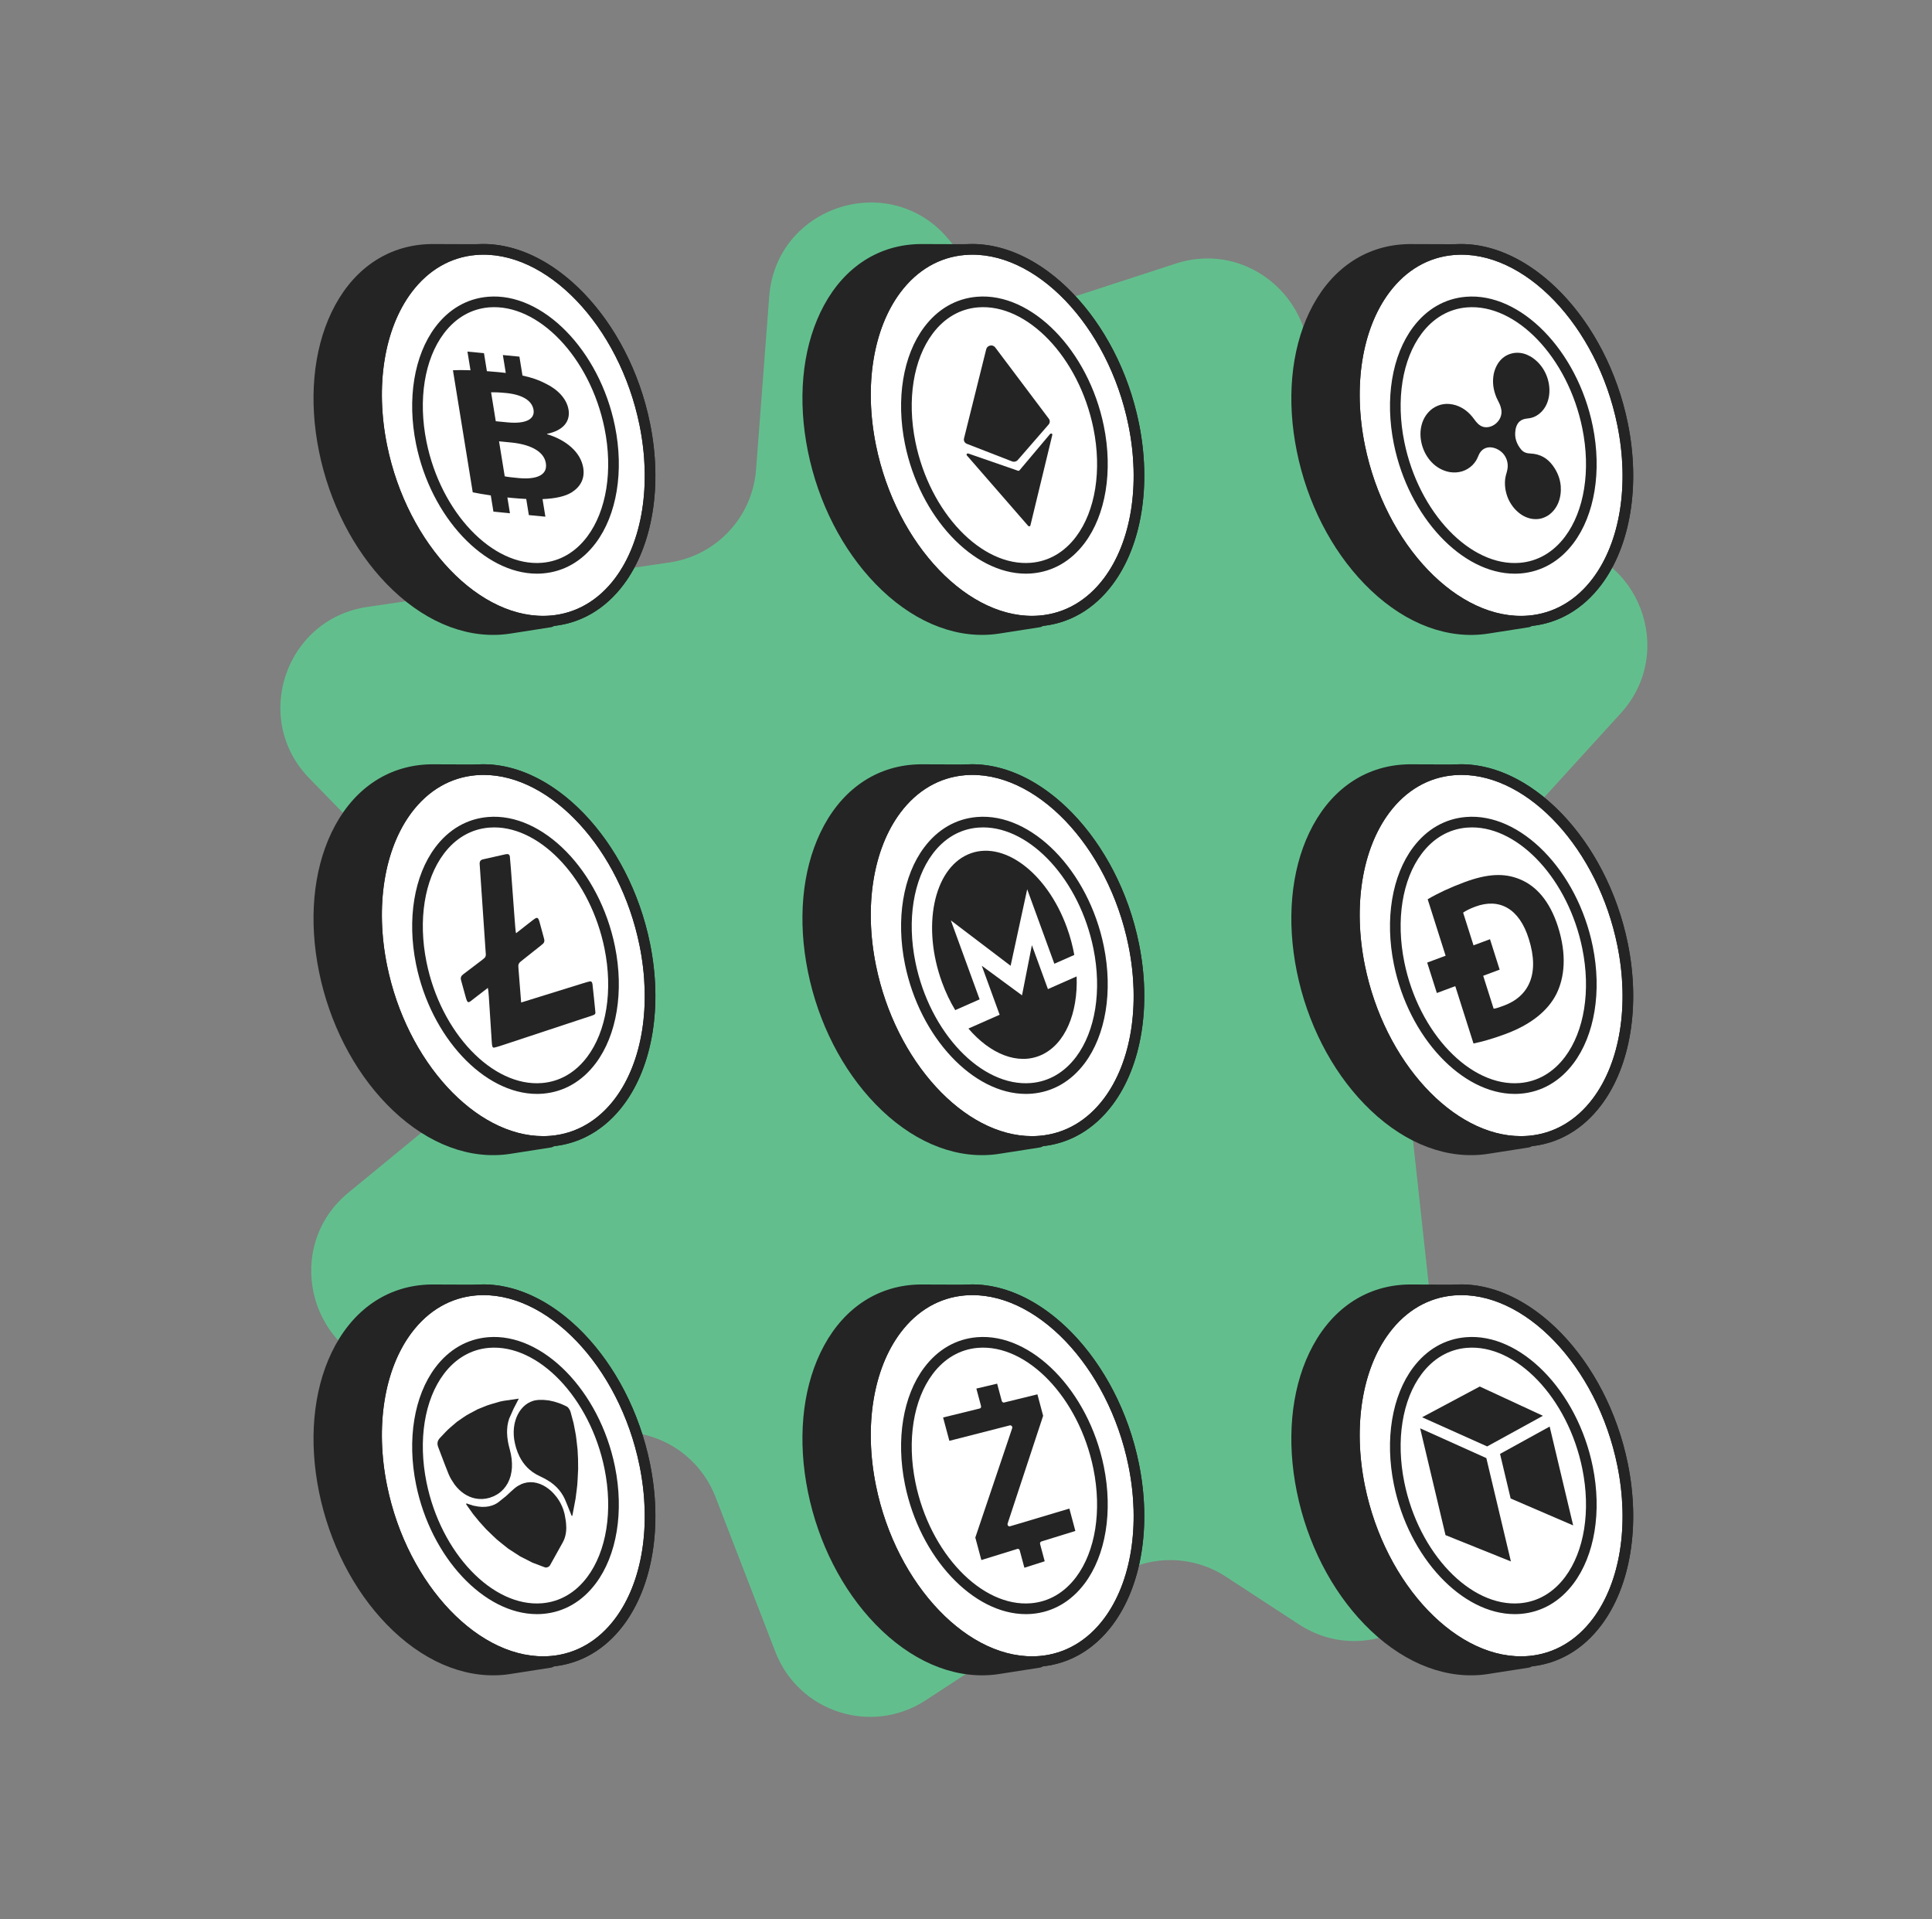<svg width="151" height="150" viewBox="0 0 151 150" fill="none" xmlns="http://www.w3.org/2000/svg">
<rect x="0" y="0" width="151" height="150" fill="#808080" stroke="none"/>
<g id="crypto-coins 7">
<path id="Vector" d="M30.313 107.038L50.469 112.152C52.962 112.785 54.993 114.586 55.92 116.984L60.602 129.098C62.422 133.808 68.121 135.643 72.348 132.88L87.126 123.219C89.763 121.494 93.171 121.494 95.809 123.217L101.507 126.939C107.117 130.604 114.463 126.096 113.738 119.435L109.31 78.793C109.063 76.531 109.8 74.272 111.332 72.589L126.675 55.741C131.059 50.927 128.1 43.172 121.623 42.503L108.554 41.151C103.485 40.626 100.216 35.528 101.856 30.703C103.959 24.514 98.098 18.578 91.883 20.603L84.275 23.081C81.175 24.09 77.773 23.102 75.697 20.589L74.154 18.72C69.605 13.212 60.663 16.049 60.121 23.172L59.091 36.707C58.809 40.406 56.003 43.417 52.332 43.957L28.703 47.434C22.296 48.377 19.654 56.185 24.173 60.824L37.027 74.02C40.27 77.349 39.971 82.74 36.38 85.69L27.226 93.212C22.199 97.344 24.006 105.437 30.313 107.038Z" fill="#62BF8D"/>
<path id="Vector_2" d="M50.803 33.078C49.169 25.029 43.232 18.837 37.461 19.077L36.914 19.084L33.705 19.073C33.498 19.076 33.292 19.085 33.086 19.103C29.967 19.363 27.417 21.25 25.906 24.416C24.468 27.43 24.122 31.289 24.933 35.283C25.744 39.278 27.619 42.952 30.212 45.629C32.937 48.443 36.156 49.849 39.275 49.589C39.481 49.572 39.684 49.547 39.885 49.516L43.121 49.01C43.195 48.979 43.266 48.946 43.335 48.912C45.47 48.668 47.334 47.56 48.737 45.689C51.017 42.65 51.79 37.936 50.803 33.078Z" fill="#242424"/>
<path id="Vector_3" d="M48.071 45.188C50.21 42.337 50.926 37.872 49.987 33.243C48.404 25.445 42.676 19.472 37.209 19.927C35.219 20.093 33.476 21.102 32.168 22.846C30.029 25.697 29.312 30.162 30.252 34.791C31.835 42.589 37.566 48.561 43.029 48.107C45.019 47.941 46.763 46.932 48.071 45.188Z" fill="white"/>
<path id="Vector_4" d="M50.803 33.079C49.139 24.88 43.011 18.607 37.14 19.097C34.906 19.283 32.956 20.407 31.501 22.346C29.221 25.385 28.449 30.099 29.435 34.957C31.038 42.855 36.785 48.965 42.452 48.965C42.667 48.965 42.883 48.956 43.099 48.938C45.333 48.752 47.282 47.628 48.737 45.689C51.017 42.651 51.79 37.936 50.803 33.079ZM30.252 34.791C29.312 30.163 30.029 25.698 32.168 22.846C33.477 21.103 35.219 20.093 37.209 19.927C42.676 19.473 48.404 25.446 49.987 33.244C50.926 37.872 50.211 42.337 48.071 45.189C46.763 46.932 45.02 47.942 43.029 48.108C37.566 48.562 31.835 42.59 30.252 34.791Z" fill="#242424"/>
<path id="Vector_5" d="M45.895 41.937C47.408 39.92 47.913 36.755 47.247 33.47C46.124 27.938 42.073 23.704 38.215 24.021C36.823 24.137 35.603 24.844 34.686 26.066C33.173 28.083 32.668 31.248 33.335 34.532C34.458 40.064 38.509 44.303 42.367 43.981C43.758 43.866 44.978 43.159 45.895 41.937Z" fill="white"/>
<path id="Vector_6" d="M48.063 33.306C46.859 27.373 42.41 22.834 38.145 23.192C36.51 23.328 35.083 24.149 34.019 25.567C32.365 27.771 31.804 31.185 32.517 34.699C33.677 40.414 37.847 44.834 41.964 44.833C42.121 44.833 42.278 44.826 42.435 44.813C44.071 44.677 45.497 43.856 46.561 42.438C48.215 40.234 48.777 36.82 48.063 33.306ZM33.335 34.533C32.668 31.249 33.173 28.084 34.686 26.067C35.603 24.845 36.823 24.138 38.215 24.022C42.073 23.705 46.124 27.94 47.247 33.472C47.914 36.756 47.408 39.921 45.895 41.938C44.978 43.16 43.758 43.867 42.367 43.983C38.509 44.304 34.458 40.065 33.335 34.533Z" fill="#242424"/>
<path id="Vector_7" d="M42.761 33.934L42.756 33.905C44.072 33.636 44.578 32.891 44.437 32.026C44.295 31.148 43.569 30.425 42.656 29.982C42.114 29.696 41.539 29.498 40.836 29.351L40.596 27.872L39.303 27.747L39.53 29.145C39.345 29.123 39.152 29.102 38.949 29.082C38.652 29.053 38.351 29.029 38.054 29.007L37.827 27.604L36.535 27.478L36.772 28.936C36.21 28.916 35.726 28.916 35.401 28.936L36.948 38.474C37.298 38.547 37.773 38.633 38.359 38.717L38.565 39.986L39.856 40.111L39.656 38.877C39.759 38.889 39.864 38.899 39.971 38.91C40.386 38.95 40.77 38.977 41.129 38.995L41.333 40.255L42.626 40.38L42.403 39.005C43.439 38.963 44.162 38.787 44.647 38.499C45.331 38.083 45.727 37.441 45.585 36.562C45.381 35.309 44.21 34.373 42.761 33.934ZM38.382 30.658C38.613 30.652 38.954 30.657 39.554 30.715C40.808 30.837 41.581 31.295 41.7 32.03C41.817 32.75 41.112 33.15 39.657 33.008L38.748 32.92L38.382 30.658ZM40.525 37.361C40.052 37.315 39.725 37.282 39.448 37.227L39.004 34.49L39.949 34.582C41.33 34.717 42.503 35.214 42.662 36.193C42.828 37.216 41.779 37.483 40.525 37.361ZM89.015 33.078C87.382 25.033 81.453 18.847 75.683 19.076L75.126 19.084L71.917 19.073C71.71 19.075 71.504 19.084 71.298 19.102C68.179 19.362 65.629 21.249 64.118 24.416C62.68 27.429 62.334 31.288 63.145 35.282C63.956 39.277 65.831 42.951 68.424 45.629C71.149 48.442 74.368 49.848 77.487 49.588C77.693 49.571 77.896 49.546 78.097 49.515L81.333 49.01C81.407 48.978 81.478 48.945 81.547 48.911C83.682 48.668 85.546 47.559 86.949 45.688C89.229 42.65 90.001 37.935 89.015 33.078Z" fill="#242424"/>
<path id="Vector_8" d="M86.282 45.188C88.421 42.337 89.138 37.871 88.198 33.243C86.615 25.445 80.886 19.474 75.42 19.927C73.43 20.093 71.687 21.102 70.379 22.846C68.24 25.697 67.523 30.162 68.463 34.791C70.046 42.589 75.777 48.561 81.24 48.107C83.231 47.941 84.974 46.931 86.282 45.188Z" fill="white"/>
<path id="Vector_9" d="M89.016 33.078C87.351 24.88 81.224 18.61 75.352 19.097C73.118 19.283 71.168 20.406 69.713 22.346C67.433 25.384 66.661 30.099 67.647 34.957C69.251 42.855 74.998 48.965 80.664 48.965C80.879 48.965 81.096 48.956 81.311 48.938C83.544 48.752 85.494 47.628 86.95 45.689C89.229 42.65 90.001 37.936 89.016 33.078ZM68.463 34.791C67.524 30.163 68.24 25.697 70.379 22.846C71.688 21.102 73.431 20.093 75.421 19.927C80.886 19.474 86.615 25.445 88.199 33.243C89.138 37.872 88.422 42.337 86.283 45.188C84.975 46.932 83.231 47.941 81.242 48.107C75.778 48.562 70.046 42.589 68.463 34.791Z" fill="#242424"/>
<g id="Group">
<path id="Vector_10" d="M84.106 41.94C85.619 39.923 86.125 36.759 85.458 33.474C84.335 27.942 80.286 23.704 76.426 24.025C75.035 24.141 73.815 24.848 72.898 26.07C71.385 28.086 70.879 31.251 71.546 34.536C72.669 40.068 76.719 44.307 80.578 43.985C81.969 43.87 83.19 43.162 84.106 41.94Z" fill="white"/>
<path id="Vector_11" d="M86.275 33.306C85.07 27.373 80.62 22.834 76.357 23.192C74.722 23.328 73.295 24.149 72.231 25.567C70.577 27.772 70.016 31.185 70.729 34.699C71.889 40.414 76.06 44.834 80.176 44.833C80.333 44.833 80.49 44.826 80.647 44.813C82.283 44.677 83.709 43.856 84.773 42.438C86.427 40.234 86.988 36.82 86.275 33.306ZM71.546 34.533C70.879 31.249 71.385 28.084 72.898 26.067C73.815 24.845 75.035 24.138 76.426 24.022C80.286 23.701 84.335 27.94 85.458 33.472C86.125 36.756 85.619 39.921 84.106 41.938C83.189 43.16 81.969 43.867 80.578 43.983C76.719 44.305 72.669 40.065 71.546 34.533Z" fill="#242424"/>
</g>
<g id="Group_2">
<path id="Vector_12" d="M77.081 27.291L75.344 34.265C75.3 34.441 75.396 34.619 75.57 34.687L79.096 36.057C79.255 36.118 79.44 36.073 79.551 35.945L81.955 33.179C82.069 33.048 82.078 32.863 81.976 32.727L77.782 27.15C77.588 26.892 77.159 26.978 77.081 27.291Z" fill="#242424"/>
<path id="Vector_13" d="M75.679 35.443L79.566 36.79C79.606 36.804 79.651 36.792 79.678 36.76L82.073 33.917C82.139 33.839 82.269 33.897 82.245 33.993L80.535 41.061C80.517 41.137 80.415 41.162 80.363 41.102L75.567 35.591C75.504 35.518 75.585 35.411 75.679 35.443Z" fill="#242424"/>
</g>
<g id="Group_3">
<path id="Vector_14" d="M127.227 33.08C125.593 25.031 119.658 18.838 113.885 19.079L113.337 19.086L110.129 19.075C109.922 19.078 109.715 19.087 109.509 19.105C106.39 19.365 103.841 21.252 102.329 24.418C100.891 27.432 100.546 31.291 101.357 35.285C102.168 39.28 104.042 42.954 106.636 45.631C109.361 48.445 112.579 49.851 115.698 49.591C115.904 49.574 116.108 49.549 116.309 49.518L119.545 49.012C119.619 48.981 119.69 48.948 119.759 48.914C121.893 48.671 123.757 47.562 125.161 45.691C127.441 42.652 128.213 37.937 127.227 33.08Z" fill="#242424"/>
<path id="Vector_15" d="M124.495 45.19C126.634 42.339 127.35 37.874 126.411 33.245C124.828 25.447 119.1 19.474 113.633 19.929C111.643 20.095 109.9 21.104 108.592 22.848C106.453 25.699 105.736 30.164 106.676 34.793C108.259 42.591 113.99 48.562 119.454 48.109C121.443 47.943 123.186 46.934 124.495 45.19Z" fill="white"/>
<path id="Vector_16" d="M127.227 33.081C125.562 24.882 119.436 18.609 113.563 19.099C111.329 19.285 109.38 20.409 107.924 22.348C105.644 25.387 104.872 30.101 105.858 34.959C107.462 42.858 113.209 48.968 118.876 48.967C119.091 48.967 119.307 48.958 119.522 48.94C121.756 48.754 123.706 47.631 125.161 45.691C127.441 42.653 128.213 37.938 127.227 33.081ZM106.675 34.793C105.735 30.165 106.451 25.7 108.591 22.848C109.899 21.105 111.642 20.095 113.632 19.929C119.099 19.475 124.827 25.448 126.41 33.246C127.349 37.874 126.633 42.339 124.494 45.191C123.186 46.934 121.442 47.944 119.452 48.11C113.989 48.563 108.258 42.592 106.675 34.793Z" fill="#242424"/>
<g id="Group_4">
<path id="Vector_17" d="M122.318 41.939C123.831 39.922 124.337 36.757 123.67 33.472C122.547 27.94 118.498 23.702 114.638 24.023C113.246 24.139 112.026 24.846 111.109 26.068C109.596 28.085 109.091 31.249 109.758 34.534C110.881 40.066 114.929 44.305 118.79 43.983C120.182 43.868 121.402 43.161 122.318 41.939Z" fill="white"/>
<path id="Vector_18" d="M124.487 33.307C123.282 27.375 118.832 22.837 114.569 23.194C112.933 23.329 111.507 24.151 110.443 25.569C108.789 27.773 108.228 31.187 108.941 34.701C110.101 40.416 114.271 44.836 118.388 44.834C118.545 44.834 118.702 44.828 118.859 44.815C120.495 44.679 121.921 43.858 122.985 42.44C124.639 40.236 125.2 36.822 124.487 33.307ZM109.758 34.535C109.091 31.25 109.597 28.086 111.11 26.069C112.026 24.847 113.247 24.14 114.638 24.024C118.498 23.703 122.547 27.942 123.67 33.474C124.337 36.758 123.832 39.923 122.319 41.94C121.402 43.162 120.182 43.869 118.79 43.985C114.93 44.306 110.881 40.067 109.758 34.535Z" fill="#242424"/>
</g>
<path id="Vector_19" d="M119.904 35.471C119.566 35.422 119.272 35.474 118.988 35.233C118.867 35.125 118.689 34.892 118.566 34.614C118.453 34.346 118.412 34.111 118.422 33.833C118.439 33.495 118.524 33.165 118.76 32.944C118.946 32.781 119.149 32.727 119.404 32.702C119.627 32.678 119.759 32.643 119.955 32.558C121.598 31.761 121.459 28.97 119.628 27.864C119.25 27.652 118.913 27.556 118.495 27.57C117.55 27.637 116.95 28.305 116.747 29.221C116.631 29.839 116.692 30.427 116.967 31.084C117.103 31.384 117.295 31.657 117.348 32.086C117.43 32.892 116.598 33.561 115.898 33.352C115.591 33.249 115.392 33.011 115.2 32.74C114.821 32.224 114.384 31.867 113.776 31.668C113.132 31.476 112.525 31.544 111.966 31.929C110.2 33.225 111.056 36.487 113.304 36.895C114 37.001 114.608 36.812 115.079 36.356C115.609 35.813 115.47 35.495 115.868 35.156C116.173 34.918 116.55 34.904 116.943 35.065C117.36 35.248 117.64 35.556 117.775 35.971C117.917 36.456 117.799 36.776 117.691 37.163C117.604 37.51 117.606 37.836 117.653 38.2C117.758 38.824 117.981 39.286 118.353 39.732C118.725 40.147 119.115 40.41 119.644 40.534C120.178 40.633 120.595 40.533 121.004 40.279C121.732 39.781 122.049 38.919 121.984 37.989C121.93 37.45 121.783 37.048 121.513 36.605C121.113 35.969 120.615 35.587 119.904 35.471Z" fill="#242424"/>
</g>
<g id="Group_5">
<path id="Vector_20" d="M50.803 73.736C49.169 65.684 43.223 59.491 37.456 59.736L36.913 59.742L33.705 59.731C33.498 59.734 33.291 59.743 33.085 59.761C29.966 60.021 27.416 61.908 25.905 65.075C24.467 68.088 24.122 71.947 24.933 75.942C25.744 79.936 27.618 83.61 30.212 86.287C32.937 89.101 36.155 90.507 39.274 90.247C39.48 90.23 39.684 90.205 39.885 90.174L43.121 89.668C43.195 89.636 43.265 89.603 43.335 89.57C45.469 89.326 47.334 88.218 48.737 86.347C51.017 83.308 51.79 78.594 50.803 73.736Z" fill="#242424"/>
<path id="Vector_21" d="M48.071 85.847C50.21 82.995 50.926 78.53 49.987 73.901C48.46 66.383 43.077 60.56 37.798 60.56C37.601 60.56 37.405 60.569 37.209 60.585C35.219 60.751 33.476 61.761 32.168 63.504C30.029 66.356 29.312 70.82 30.252 75.449C31.778 82.967 37.161 88.79 42.441 88.79C42.637 88.79 42.833 88.782 43.029 88.766C45.019 88.6 46.763 87.59 48.071 85.847Z" fill="white"/>
<path id="Vector_22" d="M50.803 73.737C49.139 65.538 43.004 59.265 37.14 59.755C34.906 59.941 32.956 61.065 31.501 63.004C29.221 66.043 28.448 70.757 29.435 75.615C31.038 83.513 36.785 89.623 42.452 89.623C42.668 89.623 42.884 89.614 43.099 89.596C45.333 89.41 47.283 88.286 48.738 86.347C51.017 83.309 51.79 78.594 50.803 73.737ZM30.252 75.449C29.312 70.821 30.028 66.356 32.168 63.504C33.476 61.761 35.219 60.751 37.209 60.585C37.405 60.569 37.601 60.561 37.798 60.561C43.077 60.561 48.461 66.384 49.987 73.902C50.926 78.53 50.21 82.995 48.071 85.847C46.762 87.59 45.019 88.6 43.029 88.766C42.833 88.782 42.637 88.79 42.441 88.79C37.161 88.79 31.778 82.968 30.252 75.449Z" fill="#242424"/>
<g id="Group_6">
<path id="Vector_23" d="M45.894 82.599C47.407 80.582 47.913 77.416 47.246 74.132C46.163 68.798 42.357 64.666 38.628 64.666C38.49 64.666 38.352 64.671 38.214 64.683C36.823 64.799 35.603 65.506 34.686 66.728C33.173 68.745 32.667 71.91 33.334 75.194C34.457 80.726 38.508 84.964 42.366 84.644C43.757 84.528 44.977 83.82 45.894 82.599Z" fill="white"/>
<path id="Vector_24" d="M48.063 73.964C46.859 68.032 42.413 63.49 38.145 63.85C36.51 63.986 35.083 64.808 34.019 66.225C32.365 68.43 31.804 71.844 32.517 75.358C33.677 81.072 37.847 85.491 41.964 85.491C42.121 85.491 42.278 85.484 42.435 85.472C44.071 85.335 45.497 84.514 46.561 83.096C48.215 80.892 48.777 77.478 48.063 73.964ZM33.335 75.192C32.668 71.907 33.173 68.743 34.686 66.725C35.603 65.504 36.823 64.796 38.215 64.68C38.353 64.669 38.49 64.663 38.628 64.663C42.357 64.663 46.164 68.796 47.246 74.13C47.913 77.415 47.408 80.579 45.895 82.596C44.978 83.818 43.758 84.525 42.366 84.641C38.509 84.962 34.457 80.724 33.335 75.192Z" fill="#242424"/>
</g>
<path id="Vector_25" d="M46.195 76.707C46.09 76.665 46.358 76.6 40.732 78.348C40.489 75.275 40.506 75.547 40.515 75.439C40.527 75.369 40.533 75.353 40.561 75.297C40.612 75.215 40.636 75.198 40.703 75.141C42.537 73.683 42.413 73.791 42.485 73.7C42.538 73.617 42.551 73.568 42.543 73.457C42.534 73.398 42.539 73.423 42.52 73.348C42.11 71.841 42.175 72.075 42.134 71.942C42.102 71.857 42.077 71.777 41.999 71.741C41.866 71.702 41.828 71.767 40.335 72.934L40.306 72.802C40.254 72.492 39.896 67.218 39.848 66.931C39.83 66.864 39.825 66.853 39.805 66.82C39.725 66.714 39.6 66.75 39.461 66.774C37.652 67.182 37.81 67.145 37.725 67.166C37.624 67.198 37.567 67.229 37.518 67.324C37.491 67.395 37.492 67.418 37.487 67.494C37.494 67.693 37.971 74.502 37.971 74.603C37.967 74.669 37.967 74.688 37.94 74.761C37.873 74.899 37.946 74.82 36.205 76.143C36.136 76.2 36.158 76.18 36.107 76.231C36.042 76.312 36.016 76.365 36.014 76.477C36.021 76.573 35.99 76.443 36.36 77.788C36.406 77.954 36.451 78.131 36.512 78.244C36.541 78.287 36.56 78.312 36.61 78.319C36.713 78.322 36.819 78.218 37.064 78.025L38.129 77.205C38.2 77.622 38.157 77.143 38.438 81.47C38.447 81.583 38.453 81.697 38.484 81.787C38.503 81.83 38.51 81.835 38.53 81.853C38.642 81.92 38.374 81.978 45.03 79.779C46.466 79.306 46.446 79.332 46.511 79.235C46.529 79.198 46.532 79.187 46.537 79.142C46.539 79.067 46.313 76.959 46.305 76.899C46.288 76.816 46.27 76.747 46.195 76.707Z" fill="#242424"/>
</g>
<g id="Group_7">
<path id="Vector_26" d="M89.015 73.736C87.381 65.685 81.438 59.493 75.67 59.735L75.125 59.742L71.917 59.731C71.71 59.734 71.503 59.743 71.297 59.761C68.178 60.021 65.629 61.908 64.117 65.074C62.679 68.088 62.334 71.947 63.145 75.941C63.956 79.936 65.83 83.61 68.424 86.287C71.149 89.101 74.367 90.507 77.486 90.247C77.692 90.23 77.896 90.205 78.097 90.173L81.333 89.668C81.407 89.636 81.477 89.603 81.547 89.57C83.681 89.326 85.546 88.217 86.949 86.347C89.229 83.308 90.001 78.593 89.015 73.736Z" fill="#242424"/>
<path id="Vector_27" d="M86.282 85.847C88.421 82.996 89.137 78.53 88.198 73.902C86.615 66.104 80.885 60.131 75.42 60.585C73.43 60.751 71.687 61.76 70.378 63.504C68.239 66.355 67.523 70.82 68.462 75.449C69.989 82.967 75.372 88.79 80.651 88.79C80.848 88.79 81.044 88.782 81.24 88.765C83.23 88.6 84.974 87.59 86.282 85.847Z" fill="white"/>
<path id="Vector_28" d="M89.015 73.737C87.35 65.538 81.217 59.266 75.352 59.755C73.118 59.941 71.168 61.065 69.713 63.004C67.433 66.043 66.66 70.757 67.647 75.615C69.25 83.513 74.997 89.623 80.664 89.623C80.879 89.623 81.096 89.614 81.311 89.596C83.544 89.41 85.494 88.286 86.95 86.347C89.228 83.309 90.001 78.594 89.015 73.737ZM68.463 75.449C67.523 70.821 68.24 66.356 70.379 63.504C71.688 61.761 73.43 60.751 75.421 60.585C80.886 60.131 86.615 66.104 88.198 73.902C89.138 78.53 88.422 82.996 86.282 85.847C84.974 87.591 83.231 88.6 81.241 88.766C81.045 88.783 80.849 88.791 80.653 88.791C75.373 88.79 69.99 82.968 68.463 75.449Z" fill="#242424"/>
<g id="Group_8">
<path id="Vector_29" d="M84.106 82.599C85.619 80.582 86.125 77.417 85.458 74.132C84.375 68.798 80.569 64.666 76.84 64.666C76.702 64.666 76.564 64.671 76.426 64.683C75.035 64.799 73.815 65.506 72.898 66.728C71.384 68.745 70.879 71.91 71.546 75.195C72.669 80.727 76.719 84.963 80.578 84.644C81.969 84.528 83.19 83.82 84.106 82.599Z" fill="white"/>
<path id="Vector_30" d="M86.274 73.964C85.07 68.032 80.62 63.49 76.357 63.85C74.721 63.986 73.295 64.808 72.231 66.226C70.577 68.43 70.015 71.844 70.729 75.358C71.889 81.072 76.059 85.492 80.175 85.491C80.332 85.491 80.49 85.485 80.647 85.472C82.282 85.336 83.709 84.514 84.773 83.096C86.426 80.892 86.988 77.478 86.274 73.964ZM71.546 75.192C70.879 71.907 71.384 68.742 72.898 66.725C73.814 65.503 75.035 64.796 76.426 64.68C76.564 64.669 76.702 64.663 76.84 64.663C80.569 64.663 84.375 68.795 85.458 74.13C86.125 77.414 85.619 80.579 84.106 82.596C83.189 83.818 81.969 84.525 80.578 84.641C76.719 84.961 72.669 80.724 71.546 75.192Z" fill="#242424"/>
</g>
<g id="Group_9">
<path id="Vector_31" d="M74.316 71.93L78.987 75.477L80.283 69.498L82.405 75.319L83.964 74.63C83.836 73.915 83.643 73.189 83.379 72.466C81.8 68.135 78.337 65.589 75.644 66.779C72.951 67.968 72.047 72.443 73.626 76.773C73.913 77.56 74.263 78.286 74.658 78.943L76.565 78.101L74.316 71.93Z" fill="#242424"/>
<path id="Vector_32" d="M80.65 73.865L79.878 77.788L76.734 75.476L78.129 79.304L75.689 80.382C77.39 82.37 79.55 83.263 81.362 82.462C83.248 81.629 84.254 79.185 84.147 76.308L81.903 77.3L80.65 73.865Z" fill="#242424"/>
</g>
</g>
<g id="Group_10">
<path id="Vector_33" d="M127.227 73.736C125.593 65.684 119.648 59.491 113.88 59.736L113.337 59.742L110.129 59.731C109.922 59.734 109.715 59.743 109.509 59.761C106.39 60.021 103.841 61.908 102.329 65.075C100.891 68.088 100.546 71.947 101.357 75.942C102.168 79.936 104.042 83.61 106.636 86.287C109.361 89.101 112.579 90.507 115.698 90.247C115.904 90.23 116.108 90.205 116.309 90.174L119.545 89.668C119.619 89.636 119.689 89.603 119.759 89.57C121.893 89.326 123.758 88.218 125.161 86.347C127.441 83.308 128.213 78.594 127.227 73.736Z" fill="#242424"/>
<path id="Vector_34" d="M124.495 85.847C126.634 82.995 127.35 78.53 126.411 73.901C124.884 66.383 119.501 60.56 114.222 60.56C114.025 60.56 113.829 60.569 113.633 60.585C111.644 60.751 109.9 61.761 108.592 63.504C106.452 66.355 105.736 70.82 106.676 75.449C108.202 82.967 113.585 88.79 118.865 88.79C119.061 88.79 119.257 88.782 119.453 88.766C121.443 88.6 123.186 87.59 124.495 85.847Z" fill="white"/>
<path id="Vector_35" d="M127.227 73.737C125.562 65.538 119.428 59.265 113.563 59.755C111.329 59.941 109.38 61.065 107.924 63.004C105.644 66.043 104.872 70.757 105.858 75.615C107.462 83.514 113.209 89.623 118.876 89.623C119.091 89.623 119.307 89.614 119.522 89.596C121.756 89.41 123.706 88.287 125.161 86.347C127.441 83.309 128.213 78.594 127.227 73.737ZM106.675 75.449C105.735 70.821 106.451 66.356 108.591 63.504C109.899 61.761 111.642 60.751 113.632 60.585C113.828 60.569 114.024 60.561 114.221 60.561C119.5 60.561 124.884 66.384 126.41 73.902C127.349 78.53 126.633 82.995 124.494 85.847C123.185 87.59 121.442 88.6 119.452 88.766C119.256 88.782 119.06 88.79 118.864 88.79C113.584 88.79 108.201 82.968 106.675 75.449Z" fill="#242424"/>
<g id="Group_11">
<path id="Vector_36" d="M122.318 82.599C123.831 80.582 124.336 77.416 123.669 74.132C122.586 68.798 118.78 64.666 115.051 64.666C114.913 64.666 114.775 64.671 114.638 64.683C113.246 64.799 112.026 65.506 111.109 66.728C109.596 68.745 109.091 71.91 109.758 75.195C110.881 80.727 114.929 84.965 118.79 84.644C120.181 84.528 121.401 83.82 122.318 82.599Z" fill="white"/>
<path id="Vector_37" d="M124.486 73.964C123.282 68.032 118.833 63.49 114.568 63.85C112.933 63.986 111.506 64.808 110.443 66.226C108.789 68.43 108.227 71.844 108.941 75.358C110.101 81.072 114.271 85.491 118.387 85.491C118.544 85.491 118.702 85.485 118.859 85.472C120.494 85.336 121.921 84.514 122.984 83.096C124.638 80.892 125.2 77.478 124.486 73.964ZM109.758 75.192C109.091 71.907 109.596 68.742 111.109 66.725C112.026 65.503 113.246 64.796 114.638 64.68C114.776 64.669 114.913 64.663 115.051 64.663C118.78 64.663 122.587 68.795 123.669 74.13C124.336 77.414 123.831 80.579 122.318 82.596C121.401 83.818 120.181 84.525 118.789 84.641C114.929 84.962 110.881 80.724 109.758 75.192Z" fill="#242424"/>
</g>
<path id="Vector_38" d="M118.771 68.71C117.579 68.221 116.271 68.27 114.446 68.949C113.348 69.357 112.334 69.83 111.584 70.28L112.985 74.692L111.545 75.228L112.3 77.606L113.741 77.07L115.164 81.55C115.733 81.434 116.558 81.222 117.685 80.803C119.567 80.102 120.956 79.053 121.649 77.672C122.279 76.391 122.468 74.626 121.77 72.43C121.126 70.404 120.05 69.225 118.771 68.71ZM117.511 78.602C117.24 78.703 116.941 78.814 116.739 78.832L115.922 76.259L117.209 75.78L116.454 73.401L115.166 73.88L114.354 71.324C114.523 71.204 114.821 71.036 115.306 70.856C117.174 70.161 118.743 70.986 119.486 73.375C120.357 76.116 119.485 77.887 117.511 78.602Z" fill="#242424"/>
</g>
<g id="Group_12">
<path id="Vector_39" d="M50.803 114.389C49.168 106.335 43.225 100.137 37.451 100.388L36.914 100.395L33.705 100.384C33.498 100.387 33.292 100.396 33.086 100.414C29.967 100.674 27.417 102.561 25.906 105.727C24.468 108.741 24.122 112.6 24.933 116.594C25.744 120.589 27.619 124.263 30.212 126.94C32.937 129.754 36.156 131.16 39.275 130.9C39.481 130.883 39.684 130.858 39.885 130.826L43.121 130.321C43.195 130.289 43.266 130.256 43.335 130.223C45.47 129.979 47.334 128.87 48.737 127C51.017 123.961 51.79 119.247 50.803 114.389Z" fill="#242424"/>
<path id="Vector_40" d="M48.071 126.502C50.21 123.651 50.926 119.186 49.987 114.557C48.404 106.759 42.676 100.789 37.209 101.241C35.219 101.407 33.476 102.416 32.168 104.16C30.029 107.011 29.312 111.476 30.252 116.105C31.835 123.903 37.566 129.874 43.029 129.421C45.019 129.255 46.763 128.246 48.071 126.502Z" fill="white"/>
<path id="Vector_41" d="M50.803 114.39C49.139 106.191 43.011 99.915 37.14 100.408C34.906 100.594 32.956 101.718 31.501 103.657C29.221 106.696 28.449 111.41 29.435 116.268C31.038 124.166 36.785 130.276 42.452 130.276C42.667 130.276 42.883 130.267 43.099 130.249C45.333 130.063 47.282 128.939 48.737 127C51.017 123.962 51.79 119.248 50.803 114.39ZM30.252 116.103C29.312 111.475 30.029 107.009 32.168 104.158C33.477 102.414 35.219 101.405 37.209 101.239C42.676 100.787 48.404 106.757 49.987 114.555C50.926 119.183 50.211 123.649 48.071 126.5C46.763 128.244 45.02 129.253 43.029 129.419C37.566 129.872 31.835 123.901 30.252 116.103Z" fill="#242424"/>
<g id="Group_13">
<path id="Vector_42" d="M45.895 123.254C47.408 121.237 47.913 118.072 47.247 114.788C46.124 109.257 42.073 105.022 38.215 105.339C36.823 105.455 35.603 106.162 34.686 107.384C33.173 109.401 32.668 112.566 33.335 115.85C34.458 121.382 38.509 125.619 42.367 125.299C43.758 125.183 44.978 124.476 45.895 123.254Z" fill="white"/>
<path id="Vector_43" d="M48.063 114.62C46.859 108.688 42.41 104.149 38.145 104.506C36.51 104.642 35.083 105.464 34.019 106.882C32.365 109.086 31.804 112.5 32.517 116.014C33.677 121.728 37.847 126.148 41.964 126.147C42.121 126.147 42.278 126.141 42.435 126.128C44.071 125.992 45.497 125.17 46.561 123.752C48.215 121.548 48.777 118.134 48.063 114.62ZM33.335 115.848C32.668 112.564 33.173 109.399 34.686 107.382C35.603 106.16 36.823 105.453 38.215 105.337C42.073 105.02 46.124 109.255 47.247 114.786C47.914 118.071 47.408 121.236 45.895 123.252C44.978 124.474 43.758 125.181 42.367 125.297C38.509 125.618 34.458 121.38 33.335 115.848Z" fill="#242424"/>
</g>
<g id="Group_14">
<path id="Vector_44" d="M44.028 117.978C43.903 117.659 43.953 117.774 43.81 117.478C43.636 117.178 43.703 117.285 43.515 117.013C43.235 116.675 43.332 116.781 43.09 116.539C42.845 116.33 42.942 116.404 42.669 116.211C42.397 116.054 42.504 116.107 42.208 115.975C41.903 115.877 42.015 115.907 41.717 115.85C41.399 115.831 41.516 115.831 41.209 115.855C40.901 115.924 41.002 115.894 40.762 115.98C40.299 116.201 40.242 116.285 39.541 116.931C38.771 117.544 38.953 117.418 38.658 117.578C38.386 117.685 38.491 117.651 38.198 117.727C37.898 117.768 38.018 117.758 37.668 117.767C37.292 117.734 37.451 117.757 36.964 117.662L36.508 117.512L36.494 117.491L36.448 117.503C36.443 117.522 36.432 117.554 36.433 117.562C36.434 117.571 36.639 117.854 36.979 118.332C37.577 119.063 37.344 118.794 37.991 119.508C39.014 120.492 38.613 120.144 39.732 121.037L40.656 121.635L41.612 122.122C42.709 122.537 42.597 122.502 42.671 122.506C42.787 122.498 42.892 122.453 42.968 122.361C42.988 122.331 42.905 122.478 43.968 120.57C44.07 120.373 44.035 120.449 44.121 120.238C44.189 120.023 44.165 120.11 44.222 119.849C44.257 119.569 44.248 119.672 44.259 119.4C44.241 118.886 44.219 118.828 44.126 118.323C44.07 118.105 44.092 118.184 44.028 117.978Z" fill="#242424"/>
<path id="Vector_45" d="M37.119 117.101C37.467 117.153 37.334 117.143 37.7 117.15C38.063 117.11 37.932 117.132 38.273 117.051C38.467 116.985 38.399 117.01 38.568 116.941C38.858 116.792 38.763 116.847 38.99 116.702C39.2 116.537 39.117 116.61 39.358 116.374C39.581 116.094 39.505 116.201 39.686 115.907C39.842 115.57 39.791 115.697 39.906 115.352C39.989 114.964 39.965 115.109 40.01 114.718C40.017 114.286 40.02 114.447 39.989 114.015C39.914 113.543 39.949 113.718 39.836 113.251C39.743 112.891 39.772 113.016 39.707 112.703C39.639 112.233 39.656 112.398 39.63 111.974C39.637 111.633 39.629 111.762 39.664 111.412C39.73 111.07 39.7 111.194 39.793 110.876C40.221 109.909 40.046 110.269 40.548 109.305C39.1 109.516 39.395 109.465 39.026 109.55C37.919 109.878 38.309 109.739 37.31 110.147C36.279 110.702 36.641 110.479 35.721 111.111C34.845 111.861 35.157 111.568 34.365 112.4C34.249 112.543 34.228 112.603 34.201 112.712C34.178 112.882 34.206 112.97 34.259 113.121C35.169 115.501 35.066 115.327 35.529 116.019C35.739 116.277 35.656 116.184 35.888 116.426C36.117 116.628 36.028 116.557 36.278 116.741C36.523 116.889 36.428 116.838 36.692 116.965C36.946 117.059 36.847 117.029 37.119 117.101Z" fill="#242424"/>
<path id="Vector_46" d="M45.14 113.278C44.986 111.929 45.055 112.402 44.83 111.227C44.559 110.216 44.598 110.331 44.524 110.181C44.465 110.08 44.404 109.983 44.304 109.925C43.936 109.75 44.066 109.807 43.733 109.672C43.2 109.501 43.393 109.552 42.886 109.444C42.373 109.392 42.561 109.401 42.068 109.407C41.785 109.445 41.871 109.429 41.681 109.476C41.408 109.576 41.505 109.534 41.26 109.662C41.02 109.828 41.105 109.762 40.894 109.95C40.693 110.175 40.763 110.088 40.592 110.328C40.434 110.603 40.488 110.499 40.361 110.783C40.253 111.1 40.288 110.982 40.21 111.301C40.157 111.652 40.172 111.522 40.149 111.87C40.155 112.246 40.148 112.107 40.184 112.474C40.255 112.866 40.221 112.71 40.338 113.16C40.483 113.578 40.422 113.425 40.603 113.831C40.76 114.118 40.696 114.012 40.879 114.292C41.07 114.54 40.993 114.449 41.21 114.689C41.445 114.908 41.346 114.824 41.648 115.059C41.99 115.275 41.861 115.201 42.212 115.378C42.714 115.627 42.528 115.522 43.027 115.83C43.34 116.07 43.229 115.977 43.51 116.236C43.74 116.489 43.659 116.393 43.863 116.661C44.149 117.114 44.066 116.948 44.681 118.47L44.733 118.46C44.91 117.52 44.854 117.819 44.984 117.128C45.153 115.791 45.109 116.328 45.186 114.805C45.178 113.834 45.189 114.181 45.14 113.278Z" fill="#242424"/>
</g>
</g>
<g id="Group_15">
<path id="Vector_47" d="M89.015 114.388C87.381 106.337 81.442 100.141 75.667 100.388L75.125 100.395L71.917 100.384C71.71 100.386 71.503 100.396 71.297 100.413C68.178 100.673 65.629 102.56 64.117 105.727C62.679 108.74 62.334 112.599 63.145 116.594C63.956 120.588 65.83 124.262 68.424 126.94C71.149 129.753 74.367 131.159 77.486 130.899C77.692 130.882 77.896 130.857 78.097 130.826L81.333 130.32C81.407 130.289 81.478 130.256 81.547 130.222C83.681 129.979 85.545 128.87 86.949 126.999C89.229 123.961 90.001 119.246 89.015 114.388Z" fill="#242424"/>
<path id="Vector_48" d="M86.282 126.502C88.421 123.651 89.137 119.186 88.198 114.557C86.615 106.759 80.885 100.789 75.42 101.241C73.43 101.407 71.687 102.416 70.378 104.16C68.239 107.011 67.523 111.476 68.462 116.105C70.045 123.903 75.777 129.874 81.24 129.421C83.23 129.255 84.974 128.246 86.282 126.502Z" fill="white"/>
<path id="Vector_49" d="M89.015 114.389C87.35 106.191 81.224 99.916 75.352 100.408C73.118 100.594 71.168 101.717 69.713 103.657C67.433 106.695 66.66 111.41 67.647 116.268C69.25 124.166 74.997 130.276 80.663 130.276C80.879 130.276 81.095 130.267 81.31 130.249C83.544 130.063 85.493 128.939 86.949 127C89.228 123.962 90.001 119.247 89.015 114.389ZM68.463 116.102C67.523 111.474 68.24 107.009 70.379 104.157C71.687 102.414 73.43 101.404 75.421 101.238C80.886 100.786 86.615 106.757 88.198 114.555C89.138 119.183 88.422 123.648 86.282 126.5C84.974 128.243 83.231 129.253 81.241 129.419C75.778 129.872 70.046 123.9 68.463 116.102Z" fill="#242424"/>
<g id="Group_16">
<path id="Vector_50" d="M84.106 123.255C85.619 121.238 86.124 118.073 85.457 114.789C84.334 109.257 80.285 105.022 76.426 105.339C75.034 105.455 73.814 106.162 72.897 107.384C71.384 109.401 70.879 112.566 71.546 115.85C72.669 121.382 76.719 125.621 80.578 125.3C81.969 125.184 83.189 124.477 84.106 123.255Z" fill="white"/>
<path id="Vector_51" d="M86.274 114.62C85.07 108.688 80.619 104.148 76.357 104.506C74.721 104.642 73.295 105.464 72.231 106.882C70.577 109.086 70.015 112.5 70.729 116.014C71.889 121.728 76.059 126.148 80.175 126.147C80.332 126.147 80.49 126.141 80.647 126.128C82.282 125.992 83.709 125.17 84.773 123.752C86.426 121.548 86.988 118.134 86.274 114.62ZM71.546 115.848C70.879 112.563 71.384 109.398 72.897 107.382C73.814 106.16 75.034 105.453 76.426 105.337C80.286 105.019 84.335 109.254 85.457 114.786C86.124 118.071 85.619 121.235 84.106 123.252C83.189 124.474 81.969 125.182 80.577 125.297C76.719 125.619 72.669 121.38 71.546 115.848Z" fill="#242424"/>
</g>
<path id="Vector_52" d="M78.885 119.289C78.863 119.285 78.853 119.283 78.829 119.27C78.793 119.247 78.774 119.225 78.757 119.184C78.741 119.138 78.741 119.106 78.754 119.063L81.529 110.647L81.081 108.97L78.481 109.608C78.448 109.614 78.434 109.612 78.41 109.606C78.387 109.599 78.381 109.596 78.359 109.58C78.338 109.563 78.334 109.558 78.319 109.536C78.293 109.493 78.334 109.627 77.934 108.135L76.31 108.519C76.708 110.004 76.68 109.887 76.681 109.927C76.68 109.954 76.678 109.961 76.671 109.986C76.66 110.01 76.656 110.016 76.641 110.035C76.623 110.053 76.617 110.057 76.595 110.069C76.573 110.077 76.787 110.024 73.71 110.779L74.2 112.604C79.094 111.353 78.92 111.397 78.94 111.393C78.964 111.39 78.97 111.391 78.993 111.395C79.018 111.403 79.025 111.406 79.047 111.421C79.082 111.448 79.097 111.472 79.112 111.514C79.118 111.542 79.12 111.55 79.118 111.577C79.114 111.617 79.253 111.195 76.228 120.162L76.7 121.92L79.513 121.05C79.537 121.044 79.544 121.043 79.57 121.045C79.595 121.049 79.602 121.052 79.623 121.063C79.645 121.077 79.65 121.082 79.667 121.101C79.681 121.12 79.686 121.128 79.695 121.15C79.702 121.174 79.734 121.295 80.063 122.522L81.651 122.016C81.261 120.557 81.29 120.672 81.286 120.64C81.285 120.612 81.285 120.604 81.291 120.579C81.299 120.554 81.302 120.547 81.315 120.526C81.331 120.505 81.336 120.5 81.356 120.486C81.386 120.468 81.178 120.535 84.047 119.647L83.579 117.898C78.615 119.38 78.933 119.291 78.885 119.289Z" fill="#242424"/>
</g>
<g id="Group_17">
<path id="Vector_53" d="M127.227 114.389C125.592 106.335 119.651 100.137 113.875 100.388L113.337 100.395L110.129 100.384C109.922 100.387 109.715 100.396 109.509 100.414C106.39 100.674 103.841 102.561 102.329 105.727C100.891 108.741 100.546 112.6 101.357 116.594C102.168 120.589 104.042 124.263 106.636 126.94C109.361 129.754 112.579 131.16 115.698 130.9C115.904 130.883 116.108 130.858 116.309 130.826L119.545 130.321C119.619 130.289 119.69 130.256 119.759 130.223C121.893 129.979 123.757 128.87 125.161 127C127.441 123.961 128.213 119.247 127.227 114.389Z" fill="#242424"/>
<path id="Vector_54" d="M124.495 126.502C126.634 123.651 127.35 119.186 126.411 114.557C124.828 106.759 119.1 100.789 113.633 101.241C111.643 101.407 109.9 102.416 108.592 104.16C106.453 107.011 105.736 111.476 106.676 116.105C108.259 123.903 113.99 129.875 119.454 129.421C121.443 129.255 123.186 128.246 124.495 126.502Z" fill="white"/>
<path id="Vector_55" d="M127.227 114.39C125.562 106.191 119.436 99.915 113.563 100.408C111.329 100.594 109.38 101.718 107.924 103.657C105.644 106.696 104.872 111.41 105.858 116.268C107.462 124.167 113.209 130.277 118.876 130.276C119.091 130.276 119.307 130.267 119.522 130.249C121.756 130.063 123.706 128.94 125.161 127C127.441 123.962 128.213 119.248 127.227 114.39ZM106.675 116.103C105.735 111.474 106.451 107.009 108.591 104.158C109.899 102.414 111.642 101.405 113.632 101.239C119.099 100.787 124.827 106.757 126.41 114.555C127.349 119.183 126.633 123.649 124.494 126.5C123.186 128.244 121.442 129.253 119.452 129.419C113.989 129.873 108.258 123.901 106.675 116.103Z" fill="#242424"/>
<g id="Group_18">
<path id="Vector_56" d="M122.318 123.255C123.831 121.238 124.336 118.073 123.669 114.789C122.546 109.257 118.497 105.022 114.637 105.339C113.246 105.455 112.026 106.162 111.109 107.384C109.596 109.401 109.09 112.566 109.757 115.85C110.88 121.382 114.929 125.62 118.789 125.3C120.181 125.184 121.401 124.477 122.318 123.255Z" fill="white"/>
<path id="Vector_57" d="M124.486 114.62C123.282 108.688 118.831 104.148 114.568 104.506C112.933 104.642 111.506 105.464 110.443 106.882C108.789 109.086 108.227 112.5 108.941 116.014C110.101 121.728 114.271 126.148 118.387 126.147C118.544 126.147 118.702 126.141 118.859 126.128C120.494 125.992 121.921 125.17 122.984 123.752C124.638 121.548 125.2 118.134 124.486 114.62ZM109.758 115.848C109.091 112.563 109.596 109.398 111.109 107.382C112.026 106.16 113.246 105.453 114.638 105.337C118.497 105.019 122.547 109.254 123.67 114.786C124.337 118.071 123.831 121.236 122.318 123.252C121.401 124.474 120.181 125.181 118.79 125.297C114.929 125.618 110.881 121.38 109.758 115.848Z" fill="#242424"/>
</g>
<g id="Group_19">
<path id="Vector_58" d="M115.655 108.359L111.149 110.762L116.232 113.041L120.591 110.647L115.655 108.359Z" fill="#242424"/>
<path id="Vector_59" d="M110.995 111.625L112.978 119.973L118.088 122.029L116.168 113.953L110.995 111.625Z" fill="#242424"/>
<path id="Vector_60" d="M121.117 111.488L117.239 113.625L118.068 117.109L122.954 119.214L121.117 111.488Z" fill="#242424"/>
</g>
</g>
</g>
</svg>
